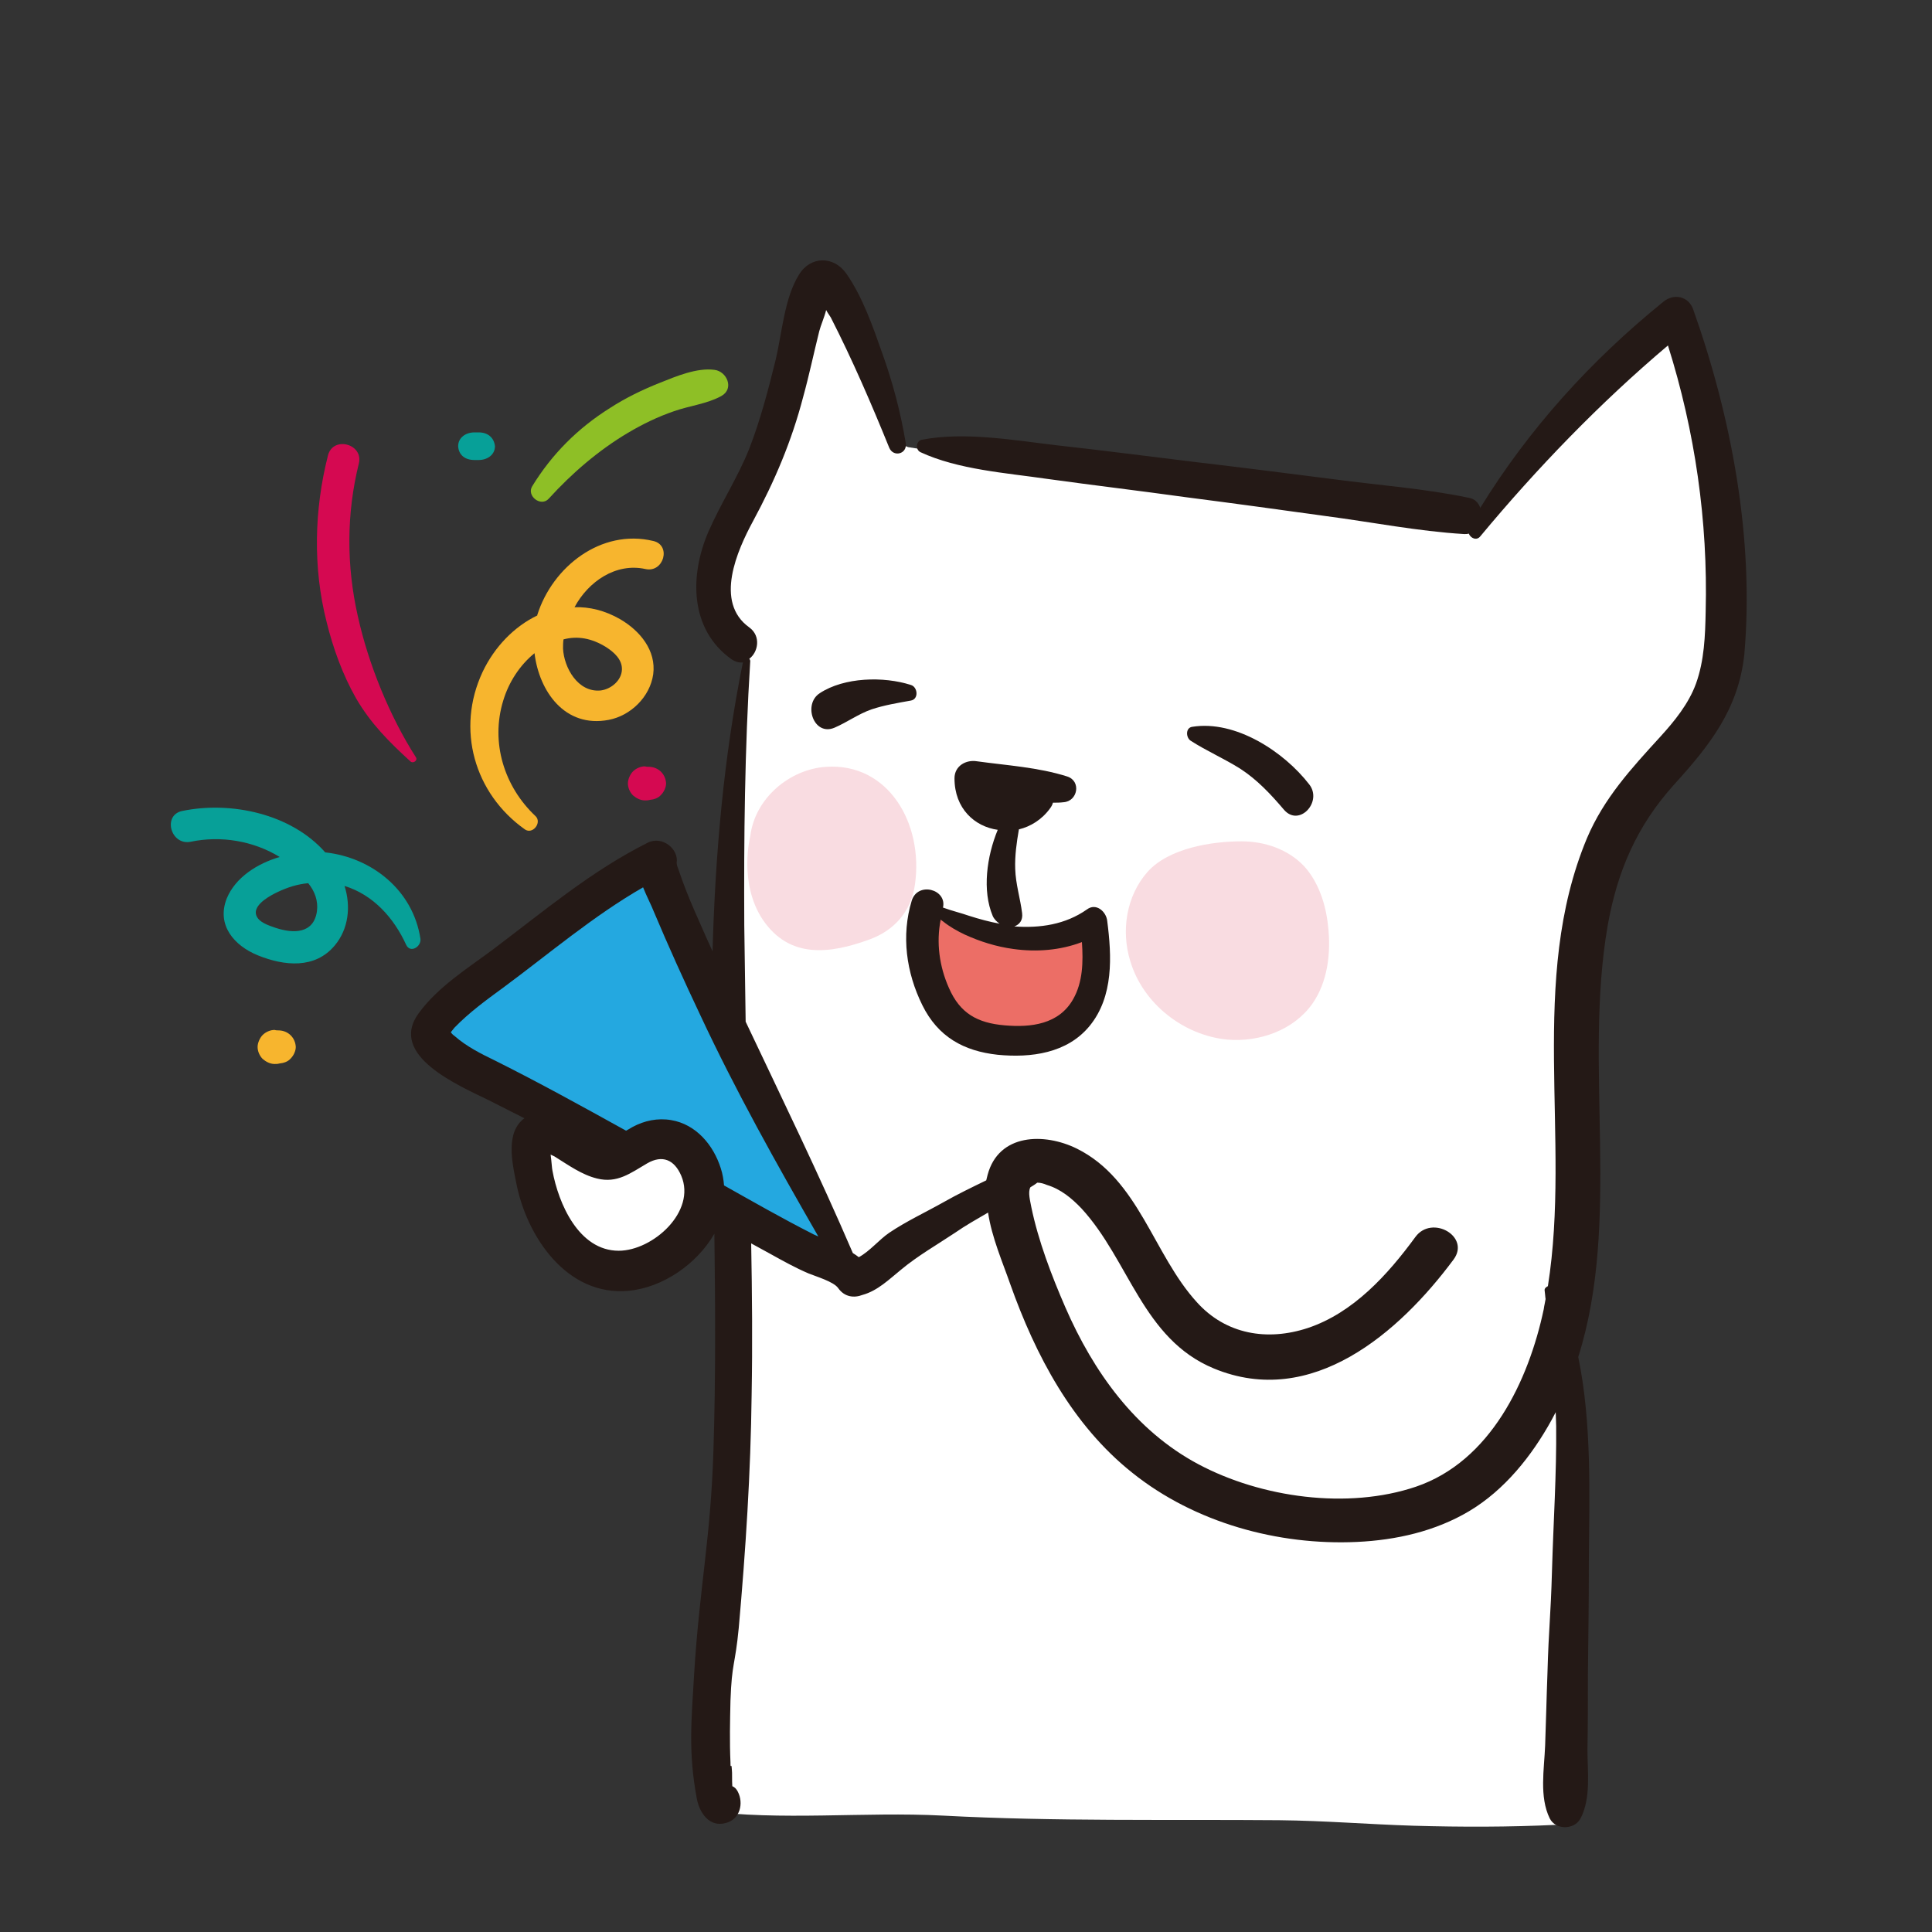 <?xml version="1.0" encoding="utf-8"?>
<!-- Generator: Adobe Illustrator 18.0.0, SVG Export Plug-In . SVG Version: 6.00 Build 0)  -->
<!DOCTYPE svg PUBLIC "-//W3C//DTD SVG 1.1//EN" "http://www.w3.org/Graphics/SVG/1.1/DTD/svg11.dtd">
<svg version="1.1" id="Layer_1" xmlns="http://www.w3.org/2000/svg" xmlns:xlink="http://www.w3.org/1999/xlink" x="0px" y="0px"
	 viewBox="0 0 420 420" enable-background="new 0 0 420 420" xml:space="preserve">
<rect x="0" y="0" width="420" height="420" fill="#333333" stroke="none"/>
<g>
	<g>
		<path fill="#FFFFFF" d="M367.5,80.7c-0.6-3.2-1.3-6.4-2.9-9.2c-0.5-0.9-1.2-1.8-2.2-2c-1.6-0.4-3,1-4.1,2.2
			c-7.8,8.8-15.6,17.7-23.4,26.5c-3.3,3.7-7,10-11.2,12.7c-3.8,2.5-7.5,1.9-12.3,1.1c-22.4-3.4-44.6-8.4-67.2-9.4
			c-11.5-0.5-22.8-0.5-34-2.3c0.5-0.2,1.1-0.5,1.6-0.8l-14.4-2.3c-1-0.4-2-0.8-2.8-1.5c-2-1.7-2.7-5.5-3.6-7.9
			c-3-8.7-7.3-17-12.6-24.5c-2.9,1.7-4.3,5.1-5.4,8.2c-5.5,14.6-11.1,29.3-16.6,43.9c-2,5.3-4.4,9.6-1.5,15.1
			c1.9,3.6,4.1,7,6.7,10.1c0.2,0.3,0.5,0.6,0.6,1c0.2,0.4,0.1,0.9,0.1,1.4c-0.4,6.6-1.4,13-2.6,19.5c-1.2,6.8-0.9,14.2-1.1,21.1
			c-0.5,13.2-0.7,26.4-0.6,39.6c2.1,4.4,3.7,7.7,4.2,8.6c7.9,15.3,15.7,30.7,23.4,46.1c-1.1-2.1-8.7-4.8-10.9-6c-4-2.2-8-4.4-12-6.6
			c-1.2-0.6-2.4-1.3-3.5-1.9c1.1,47.7-2.4,82.7-6.3,130.2c16.8,2.3,34.9,0.2,52.1,1.1c24.4,1.3,48.8,0.8,73.1,1
			c9.8,0.1,19.5,0.9,29.2,1.2c10.4,0.3,20.8,0.3,31.1-0.2c1.8-0.1,2.5-38.1,2.7-41.7c0.6-13.8-1.2-18.8-1.5-32.6
			c-0.6-33,0.5-66,3.3-98.9c1.3-15.4,3.1-31.2,10.2-44.9c5.7-11.1,14.6-20.6,18.5-32.4C378.7,124.1,371.9,102.1,367.5,80.7z"/>
		<path fill="#FFFFFF" d="M152.9,256.3c-2-7.9-8.5-11.5-15.4-6.3c-4.9,3.7-7,2.3-11.9-0.5c-2.2-1.2-6.6-5-9.2-3.4
			c-2.2,1.3-1.1,6.4-0.4,9.5c0.1,0.7,0.2,1.3,0.3,1.7c0.3,3.1,1.6,5.4,3.1,8.2c4.4,7.9,11.7,13,20.7,9.6
			C147.2,272.5,154.9,264.4,152.9,256.3z"/>
	</g>
	<path fill="#24A8E0" d="M162,231.6c-1.8-3.5-21.3-44.2-19.4-45.1c-11.7,5.7-23.1,15.2-33.5,23.1c-2.4,1.9-17.2,12.2-16.2,15.5
		c5,6.2,12.5,8.6,19.4,12.4c8,4.4,16,8.8,24,13.2c0.4-0.2,0.7-0.5,1.1-0.8c6.9-5.2,13.4-1.7,15.4,6.3c0.3,1.3,0.4,2.5,0.3,3.7
		c3.1,1.7,6.2,3.4,9.3,5.1c4,2.2,8,4.4,12,6.6c2.2,1.2,9.8,3.8,10.9,6C177.7,262.3,169.9,246.9,162,231.6z"/>
	<g>
		<path fill="#F9DCE1" d="M288.7,201.2c-0.5-4.7-2.1-9.5-5.2-12.9c-3.5-3.7-8.6-5.4-13.6-5.4c-6.6,0-15.8,1.5-20.4,6.6
			c-4.7,5.3-5.8,12.9-3.8,19.4c2.8,9.4,11.7,16.2,21.1,17.1c6.9,0.6,14.4-2,18.5-7.8C288.6,213.5,289.4,207.2,288.7,201.2z"/>
		<path fill="#F9DCE1" d="M179.6,166.7c-7.9,0.5-15.5,6.8-16.5,15.1c0,0-2.6,10.1,2.7,18.1c5.8,8.6,14.6,7.5,23.3,4.3
			c5.2-1.9,9-6,9.8-11.9C200.8,179,193.1,165.8,179.6,166.7z"/>
	</g>
	<g>
		<g>
			<path fill="#8EBF26" d="M119.3,108.4c5-5.5,10.8-10.5,17.2-14.3c3.2-1.9,6.5-3.5,10-4.7c3.4-1.2,7.2-1.6,10.3-3.3
				c2.9-1.6,1.2-5.4-1.5-5.7c-3.8-0.5-8.3,1.4-11.8,2.8c-3.8,1.5-7.5,3.3-10.9,5.5c-7,4.4-12.6,10-16.9,17
				C114.4,107.8,117.6,110.3,119.3,108.4L119.3,108.4z"/>
		</g>
	</g>
	<g>
		<path fill="#D50951" d="M77.8,134c-2.5-11-2.5-22.3,0.2-33.2c1.1-4.3-5.6-6.1-6.7-1.8c-3,11.8-3.3,24.4-0.3,36.2
			c1.4,5.7,3.5,11.5,6.4,16.6c3.2,5.5,7.2,9.5,11.8,13.7c0.6,0.6,1.7-0.2,1.2-0.9C84.7,155.7,80.1,144.4,77.8,134z"/>
		<path fill="#D50951" d="M141.2,166.7c-0.3,0-0.7,0-1-0.1c-0.9,0-1.9,0.4-2.6,1.1c-0.6,0.6-1.1,1.7-1.1,2.6c0,0.9,0.4,1.9,1.1,2.6
			c0.7,0.6,1.6,1.1,2.6,1.1c0.3,0,0.7,0,1-0.1c1-0.1,1.9-0.4,2.5-1.1c0.6-0.6,1.1-1.6,1.1-2.5C144.7,168.3,143.2,166.8,141.2,166.7z
			"/>
	</g>
	<g>
		<path fill="#F7B52E" d="M140.3,123.7c4,0.9,5.7-5.2,1.7-6.1c-11.3-2.7-21.9,5.6-25.2,16.1c0,0,0,0.1,0,0.1
			c-5,2.4-9.3,6.8-11.9,12.3c-5.8,12.4-1.8,26.4,9.2,34.2c1.7,1.2,3.8-1.5,2.3-2.9c-6.8-6.4-9.8-16-7-25.1c1.2-4,3.6-7.7,6.8-10.3
			c1,8.3,6.6,16.3,16.1,14.5c4.8-0.9,9-5,9.7-9.9c0.7-5.2-2.9-9.5-7.2-12c-3.3-1.9-6.7-2.7-9.9-2.6
			C127.9,126.4,133.9,122.3,140.3,123.7z M131.8,140.7c1.7,1.1,3.5,2.7,3.4,4.9c-0.1,2.3-2.3,4.2-4.6,4.5c-5,0.5-8-5-8.2-9.1
			c0-0.7,0-1.3,0.1-2C125.5,138.2,128.6,138.7,131.8,140.7z"/>
		<path fill="#F7B52E" d="M60.7,224c-0.3,0-0.7,0-1-0.1c-0.9,0-1.9,0.4-2.6,1.1c-0.6,0.6-1.1,1.7-1.1,2.6c0,0.9,0.4,1.9,1.1,2.6
			c0.7,0.6,1.6,1.1,2.6,1.1c0.3,0,0.7,0,1-0.1c1-0.1,1.9-0.4,2.5-1.1c0.6-0.6,1.1-1.6,1.1-2.5C64.2,225.6,62.7,224.1,60.7,224z"/>
	</g>
	<g>
		<path fill="#07A098" d="M70.7,185.3c-7.4-8.4-20.5-11.2-31.1-9c-4.3,0.9-2.5,7.5,1.8,6.7c6.6-1.4,13.7-0.2,19.4,3.3
			c-4.8,1.4-9.6,4.4-11.5,9c-2.3,5.8,1.6,10.3,6.8,12.4c5.7,2.3,12.4,3,16.7-2.2c3-3.6,3.5-8.5,2.1-12.9c6.2,1.9,10.7,6.9,13.4,12.8
			c0.9,1.9,3.3,0.4,3.1-1.3C89.8,193.5,80.8,186.4,70.7,185.3z M68.9,198.1c-0.7,4.9-5.1,4.9-9,3.6c-1.4-0.5-4.3-1.3-4.3-3.4
			c0.1-2,3.3-3.7,4.8-4.4c2.1-1,4.3-1.7,6.6-1.9C68.4,193.7,69.2,195.8,68.9,198.1z"/>
		<path fill="#07A098" d="M104.1,94c-0.3,0-0.7,0-1,0c-1.8,0-3.5,1.1-3.5,3c0.1,1.9,1.5,3,3.5,3c0.3,0,0.7,0,1,0
			c1.8,0,3.5-1.1,3.5-3C107.4,95.1,106,94,104.1,94z"/>
	</g>
	<g>
		<path fill="#EC6E66" d="M201.5,196c10.8,8.7,27.3,10.6,36.2,4.2c0.5,4.8,0.9,9.6-0.1,14c-1,4.4-3.5,8.4-7.8,10.5
			c-3.8,1.8-8.8,1.9-13.7,1.3c-2.1-0.3-4.2-0.7-6.2-1.7c-3.3-1.7-5.4-4.9-6.8-8c-3-6.6-3.5-13.6-1.6-19.5"/>
	</g>
	<g>
		<path fill="#241916" d="M368.1,67.3c-1-2.9-4.2-3.6-6.5-1.7c-15.8,12.8-29.2,27.6-39.8,44.8c-0.4-1.1-1.2-2-2.6-2.2
			c-9.5-2-19.4-2.7-29.1-4c-10.2-1.3-20.4-2.6-30.6-3.8c-9.9-1.2-19.8-2.5-29.8-3.6c-9.3-1.1-20.1-3-29.3-1.2
			c-1.2,0.2-1.5,2.1-0.3,2.7c8.2,3.8,18.6,4.5,27.5,5.8c10.1,1.4,20.2,2.6,30.3,4c10.1,1.3,20.3,2.7,30.4,4.1c9.9,1.3,20,3.3,30,3.9
			c0.4,0,0.7,0,1-0.1c0.4,1,1.7,1.6,2.5,0.6c12.3-14.8,26-29,40.8-41.5c5.9,18.7,8.7,38.2,8.2,57.8c-0.1,5.3-0.3,10.7-2.1,15.7
			c-1.6,4.4-4.7,8.2-7.8,11.6c-6.3,6.9-12.2,13.3-15.9,22c-12.9,30.9-3.4,65.2-8.5,97.4c-0.4,0.2-0.8,0.5-0.7,1
			c0.1,0.6,0.1,1.2,0.2,1.8c-0.1,0.7-0.3,1.4-0.4,2.2c-3.3,15.6-11.6,33.1-27.8,38.6c-14.8,5-33.6,2.4-47.3-4.9
			c-13.7-7.3-22.8-20.1-28.9-34.1c-3-6.9-5.9-14.5-7.4-21.8c-0.2-1.2-0.8-3.2-0.2-4.3c0,0,0,0,0,0c0.5-0.3,1-0.6,1.5-1
			c0.7,0,1.4,0.2,2.1,0.5c3,0.9,5.4,2.9,7.5,5.1c10.4,11.3,13.3,28.4,28.8,34.8c21.3,8.8,40.3-7.8,52.1-23.7c3.7-5-4.7-9.8-8.3-4.9
			c-6,8.2-13.5,16.5-23.4,19.8c-8.8,2.9-17.8,1.4-24.1-5.6c-9.5-10.4-12.6-26.7-26.1-33.4c-7.1-3.5-17-3.3-19.4,5.7
			c-0.1,0.4-0.2,0.8-0.3,1.2c-3.1,1.5-6.2,3-9.2,4.7c-3.9,2.2-8.2,4.2-11.9,6.7c-2.2,1.5-4.2,4-6.6,5.3c-0.4-0.3-0.8-0.6-1.3-0.9
			c-7.3-17-15.4-33.6-23.3-50.3c-0.1-7-0.2-13.9-0.3-20.9c-0.1-19.2,0.1-38.3,1.3-57.5c0-0.2-0.1-0.3-0.2-0.5c1.9-1.4,2.6-4.9,0-6.8
			c-7.7-5.5-2.6-16.8,0.8-23.1c4.7-8.7,8.4-17.4,10.9-27c1.3-4.7,2.3-9.5,3.5-14.3c0.3-1.2,1.1-3,1.5-4.6c0.3,0.6,0.7,1.1,1,1.6
			c4.7,9.2,8.8,18.7,12.7,28.3c0.9,2.2,4,1.4,3.6-1c-1.1-6.6-2.8-13.1-5.1-19.5c-2-5.7-4.3-12.3-7.8-17.3c-2.7-3.9-7.8-3.9-10.3,0.2
			c-3.2,5.1-3.7,12.8-5.1,18.6c-1.6,6.5-3.3,13-5.7,19.2c-2.5,6.3-6.2,11.9-8.9,18.1c-4.1,9.5-4.1,21.2,5,27.7
			c0.9,0.6,1.7,0.8,2.5,0.7c-4.2,20.7-6,41.7-6.6,62.8c-1-2.2-2-4.4-2.9-6.5c-1.3-2.9-2.5-5.7-3.6-8.7c-0.4-1.1-0.8-2.3-1.2-3.4
			c0-0.1-0.1-0.4-0.1-0.6c0.5-3-3.1-6-6.3-4.4c-12.2,6.1-22.6,14.9-33.5,23.1c-5.6,4.2-12.1,8.2-16.3,14
			c-6.7,9.2,8.8,15.7,15.3,18.9c2.6,1.3,5.1,2.6,7.7,3.9c-4.1,3-2.7,9.5-1.8,13.9c2.2,11.7,11,24.9,24.5,23.6
			c7.4-0.7,14.8-5.8,18.6-12.4c0.2,15.7,0.3,31.3-0.2,47c-0.6,19.4-3,29.4-4.2,48.7c-0.6,10.2-1.3,17.1,0.6,27.2
			c0.6,3,2.7,6.2,6.3,5.2c3.1-0.8,3.9-4.3,2.6-6.8c-0.3-0.6-0.7-1-1.2-1.2c-0.1-1.3,0-2.9-0.1-3.6c-0.1-1.9-0.3,0.3-0.3-1.6
			c-0.2-4.4-0.1-8.9,0-13.4c0.3-8.4,1-7.5,1.8-15.8c1.5-16.9,2.6-33.7,2.8-50.7c0.2-11,0.1-22-0.1-32.9c1.4,0.8,2.8,1.5,4.2,2.3
			c2.7,1.5,5.4,3,8.2,4.2c1.7,0.7,5.5,1.8,6.5,3.2c1.4,2,3.5,2.2,5.3,1.5c3.3-0.9,5.8-3.4,8.4-5.5c3.6-3,7.8-5.4,11.7-8
			c2.3-1.6,4.8-3,7.2-4.4c0.8,5.4,3.2,10.9,4.8,15.5c5.5,15.5,13.5,30.7,26.6,41.1c13.5,10.8,31.6,15.8,48.8,15
			c8.5-0.4,17-2.3,24.4-6.7c7.7-4.6,13.6-12,17.9-19.8c0.3-0.6,0.6-1.1,0.9-1.7c0,1,0.1,2,0.1,3c0.1,10.4-0.6,20.8-0.9,31.2
			c-0.3,10.7-0.7,12.1-1,22.7c-0.2,5.2-0.3,10.4-0.5,15.6c-0.2,5.1-1.3,11.1,1,15.8c1.3,2.6,5.4,2.5,6.7,0
			c2.3-4.4,1.5-10.1,1.5-14.9c0.1-5.5,0.1-10.9,0.1-16.4c0.1-11.2,0.2-13.2,0.2-24.5c0.1-14.3,0.7-30-2.3-44.5
			c9.4-29.8,1.1-63.2,6.4-93.8c2.1-11.8,6.3-21.6,14.4-30.6c7.8-8.6,14-16.4,15.3-28.3C381.4,117.1,376.4,90.7,368.1,67.3z
			 M134.5,271.9c-8.7,0-13.1-10.3-14.4-17.4c-0.1-0.3-0.2-2.1-0.4-3.5c0.4,0.2,0.9,0.4,1,0.5c2.9,1.8,5.8,3.9,9.1,4.7
			c4.4,1.1,7.3-1.2,10.9-3.3c3.3-1.9,5.9-0.8,7.4,2.7C151.4,263.4,141.9,271.9,134.5,271.9z M176.6,268.2
			c-6.5-3.3-12.8-6.9-19.2-10.5c-0.1-1.2-0.3-2.5-0.7-3.7c-1.6-5.1-5.4-9.6-10.8-10.5c-2.9-0.5-5.8,0.1-8.4,1.5
			c-0.5,0.3-1,0.6-1.4,0.8c-9.4-5.2-18.8-10.4-28.4-15.2c-3.1-1.5-6.3-3.1-8.9-5.4c-0.3-0.2-0.6-0.5-0.8-0.8c0.3-0.4,0.7-0.9,0.8-1
			c3.2-3.3,6.9-6,10.6-8.7c10-7.4,19.6-15.6,30.4-21.8c0.8,2,1.8,3.9,2.3,5.2c3.2,7.6,6.6,15.1,10.1,22.5
			c7.7,16.5,16.6,32.4,25.7,48.2C177.3,268.5,176.9,268.4,176.6,268.2z"/>
		<path fill="#241916" d="M178.2,150.7c-3.7,2.4-1.3,9.4,3.2,7.5c2.8-1.2,5.2-3,8.1-4c2.7-0.9,5.7-1.4,8.5-1.9c1.8-0.3,1.5-3,0-3.4
			C192.1,147,183.5,147.2,178.2,150.7z"/>
		<path fill="#241916" d="M269.6,167.1c3.7,2.4,6.6,5.5,9.5,8.9c3.3,3.9,8.5-1.7,5.5-5.5c-5.5-7.1-16-14-25.4-12.5
			c-1.5,0.2-1.4,2.3-0.4,3C262.2,163.2,266.1,164.9,269.6,167.1z"/>
		<path fill="#241916" d="M198.2,195.8c-2.3,7.6-1.2,15.6,2.3,22.7c3.4,6.9,9,10,16.4,10.8c7.2,0.7,15.1-0.3,20-6.3
			c5.2-6.4,4.8-15.1,3.8-22.8c-0.2-2-2.4-4-4.4-2.5c-4.7,3.3-10.2,4.1-15.8,3.7c1.1-0.4,1.9-1.3,1.7-2.9c-0.4-3.2-1.4-6.3-1.5-9.6
			c-0.1-2.9,0.3-5.7,0.8-8.6c2.5-0.6,5-2.1,6.8-4.6c0.3-0.4,0.5-0.8,0.6-1.2c0.8,0,1.5,0,2.3-0.1c3.1-0.2,3.9-4.6,0.8-5.6
			c-6.3-2-13.1-2.4-19.6-3.3c-2.4-0.4-4.9,1-4.9,3.7c0,6.6,4.4,10.5,9.4,11.2c-2.4,5.8-3.4,13.2-1.1,18.7c0.3,0.7,0.9,1.3,1.5,1.7
			c-2.2-0.4-4.4-1-6.6-1.7c-1.7-0.6-3.8-1.1-5.7-1.8C205.9,193.3,199.5,191.6,198.2,195.8z M220.3,206.3c5,0.7,10.2,0.3,14.9-1.5
			c0.3,4.3,0.2,8.7-1.9,12.4c-3.1,5.5-9.2,6.2-14.9,5.7c-5.9-0.5-9.7-2.6-12.1-8.1c-2.1-4.7-2.8-9.9-1.8-14.9
			c0.1,0.1,0.3,0.3,0.5,0.4c1.5,1.2,3.1,2.1,4.8,2.9C213.1,204.7,216.6,205.8,220.3,206.3z"/>
	</g>
</g>
</svg>
